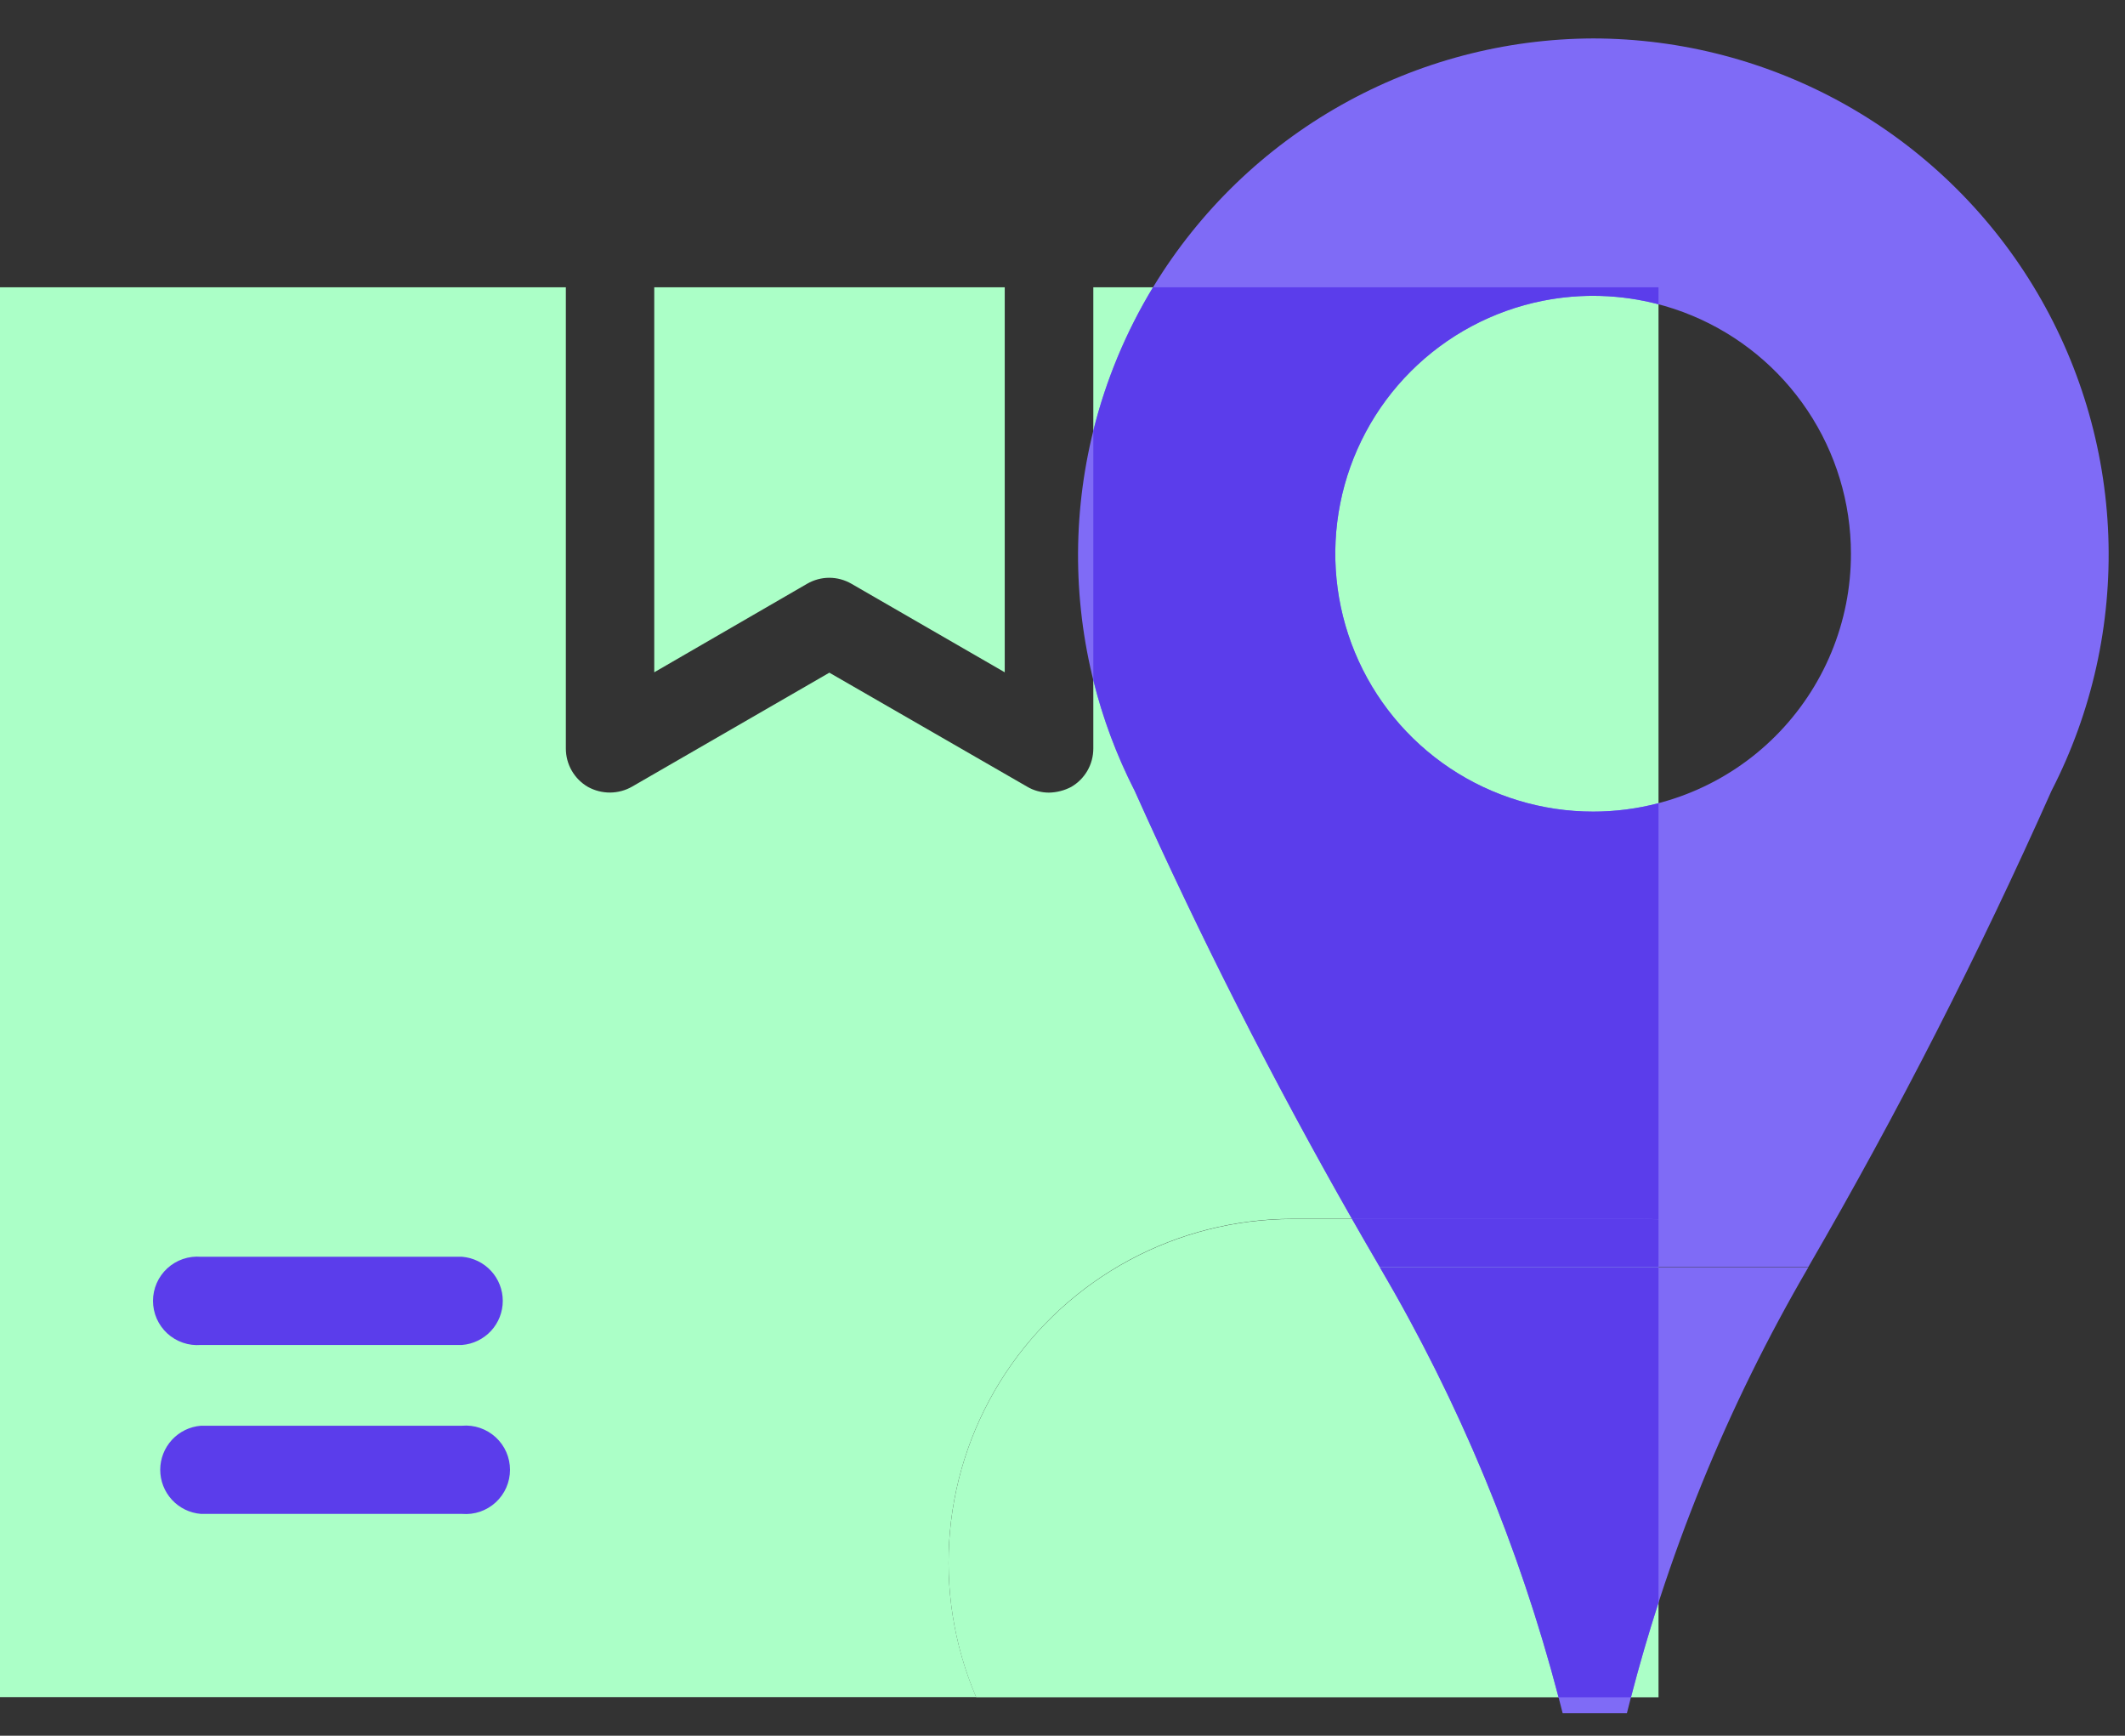 <?xml version="1.0" encoding="UTF-8"?> <svg xmlns="http://www.w3.org/2000/svg" width="60" height="49" viewBox="0 0 60 49" fill="none"><rect x="0" y="0" width="60" height="49" fill="#333333" stroke="none"/><path d="M46.829 8.11V34.422C46.669 34.411 46.505 34.408 46.342 34.408H36.486C34.88 34.411 33.301 34.81 31.888 35.57C30.475 36.331 29.273 37.429 28.389 38.766C27.505 40.103 26.966 41.639 26.822 43.234C26.678 44.83 26.932 46.437 27.562 47.91H0V8.11H15.977V21.131C15.977 21.351 16.034 21.567 16.144 21.757C16.254 21.948 16.412 22.106 16.603 22.216C16.795 22.321 17.011 22.376 17.23 22.374C17.45 22.372 17.665 22.313 17.854 22.203L23.417 18.99L28.993 22.203C29.181 22.317 29.398 22.376 29.618 22.376C29.837 22.372 30.051 22.317 30.244 22.216C30.435 22.106 30.593 21.948 30.703 21.757C30.813 21.567 30.87 21.351 30.87 21.131V8.11H46.829Z" fill="#ABFFC7"></path><path d="M13.047 42.738H5.673C5.36 42.713 5.068 42.571 4.855 42.34C4.642 42.109 4.524 41.807 4.524 41.493C4.524 41.18 4.642 40.878 4.855 40.647C5.068 40.416 5.36 40.274 5.673 40.249H13.047C13.219 40.234 13.393 40.256 13.556 40.312C13.72 40.369 13.87 40.458 13.997 40.575C14.124 40.692 14.226 40.834 14.295 40.992C14.364 41.15 14.4 41.321 14.4 41.493C14.4 41.666 14.364 41.837 14.295 41.995C14.226 42.153 14.124 42.295 13.997 42.412C13.87 42.529 13.72 42.618 13.556 42.675C13.393 42.731 13.219 42.752 13.047 42.738Z" fill="#5B3DEB"></path><path d="M13.047 37.969H5.673C5.501 37.983 5.328 37.962 5.164 37.905C5 37.849 4.85 37.76 4.723 37.643C4.596 37.526 4.495 37.384 4.425 37.226C4.356 37.068 4.32 36.897 4.32 36.724C4.32 36.552 4.356 36.381 4.425 36.223C4.495 36.065 4.596 35.923 4.723 35.806C4.85 35.689 5 35.599 5.164 35.543C5.328 35.487 5.501 35.465 5.673 35.479H13.047C13.36 35.505 13.652 35.647 13.865 35.878C14.078 36.108 14.196 36.411 14.196 36.724C14.196 37.038 14.078 37.34 13.865 37.571C13.652 37.801 13.36 37.944 13.047 37.969Z" fill="#5B3DEB"></path><path d="M18.473 8.11V18.979L22.789 16.48C22.979 16.37 23.195 16.311 23.415 16.311C23.635 16.311 23.851 16.37 24.041 16.48L28.369 18.979V8.11H18.473Z" fill="#ABFFC7"></path><path d="M46.829 34.426V47.915H27.562C26.932 46.441 26.678 44.834 26.822 43.239C26.966 41.643 27.505 40.108 28.389 38.77C29.273 37.433 30.475 36.335 31.888 35.575C33.301 34.815 34.88 34.416 36.486 34.413H46.342C46.505 34.413 46.669 34.413 46.829 34.426Z" fill="#ABFFC7"></path><path d="M44.982 1.085C42.488 1.094 40.037 1.742 37.865 2.968C35.692 4.193 33.87 5.954 32.572 8.084C31.273 10.214 30.543 12.641 30.449 15.133C30.356 17.626 30.902 20.101 32.037 22.322C34.1 26.926 36.41 31.416 38.959 35.77H51.057C53.585 31.413 55.878 26.924 57.926 22.322C59.068 20.101 59.619 17.625 59.529 15.13C59.438 12.635 58.708 10.206 57.408 8.074C56.109 5.942 54.284 4.18 52.108 2.956C49.932 1.733 47.478 1.088 44.982 1.085ZM44.982 22.912C43.542 22.912 42.135 22.485 40.937 21.685C39.74 20.885 38.807 19.748 38.256 18.418C37.705 17.087 37.561 15.623 37.842 14.211C38.123 12.799 38.816 11.502 39.834 10.484C40.852 9.466 42.149 8.772 43.562 8.491C44.974 8.21 46.438 8.355 47.768 8.906C49.098 9.457 50.235 10.39 51.035 11.587C51.835 12.784 52.262 14.192 52.262 15.632C52.263 16.588 52.075 17.535 51.709 18.418C51.343 19.302 50.807 20.104 50.131 20.78C49.455 21.457 48.652 21.993 47.769 22.358C46.885 22.724 45.938 22.912 44.982 22.912Z" fill="#7F6BF6"></path><path d="M51.058 35.778C48.763 39.71 47.039 43.948 45.936 48.365H44.122C43.01 43.945 41.272 39.706 38.961 35.778H51.058Z" fill="#7F6BF6"></path><path fill-rule="evenodd" clip-rule="evenodd" d="M46.829 35.77V34.426C46.669 34.413 46.505 34.413 46.342 34.413H38.175C38.434 34.867 38.695 35.319 38.959 35.77H46.829ZM38.172 34.408H46.342C46.505 34.408 46.669 34.411 46.829 34.422V22.674C46.227 22.832 45.607 22.912 44.982 22.912C43.542 22.912 42.135 22.485 40.937 21.685C39.74 20.885 38.807 19.748 38.256 18.417C37.705 17.087 37.561 15.623 37.842 14.211C38.123 12.799 38.816 11.502 39.834 10.484C40.852 9.466 42.149 8.772 43.562 8.491C44.648 8.275 45.766 8.311 46.829 8.59V8.11H32.556C31.79 9.372 31.223 10.739 30.87 12.161V19.2C31.137 20.278 31.528 21.325 32.037 22.322C33.885 26.448 35.933 30.481 38.172 34.408ZM46.051 47.915H44.006C42.891 43.657 41.193 39.572 38.961 35.777H46.829V45.24C46.544 46.123 46.284 47.015 46.051 47.915Z" fill="#5B3DEB"></path></svg> 